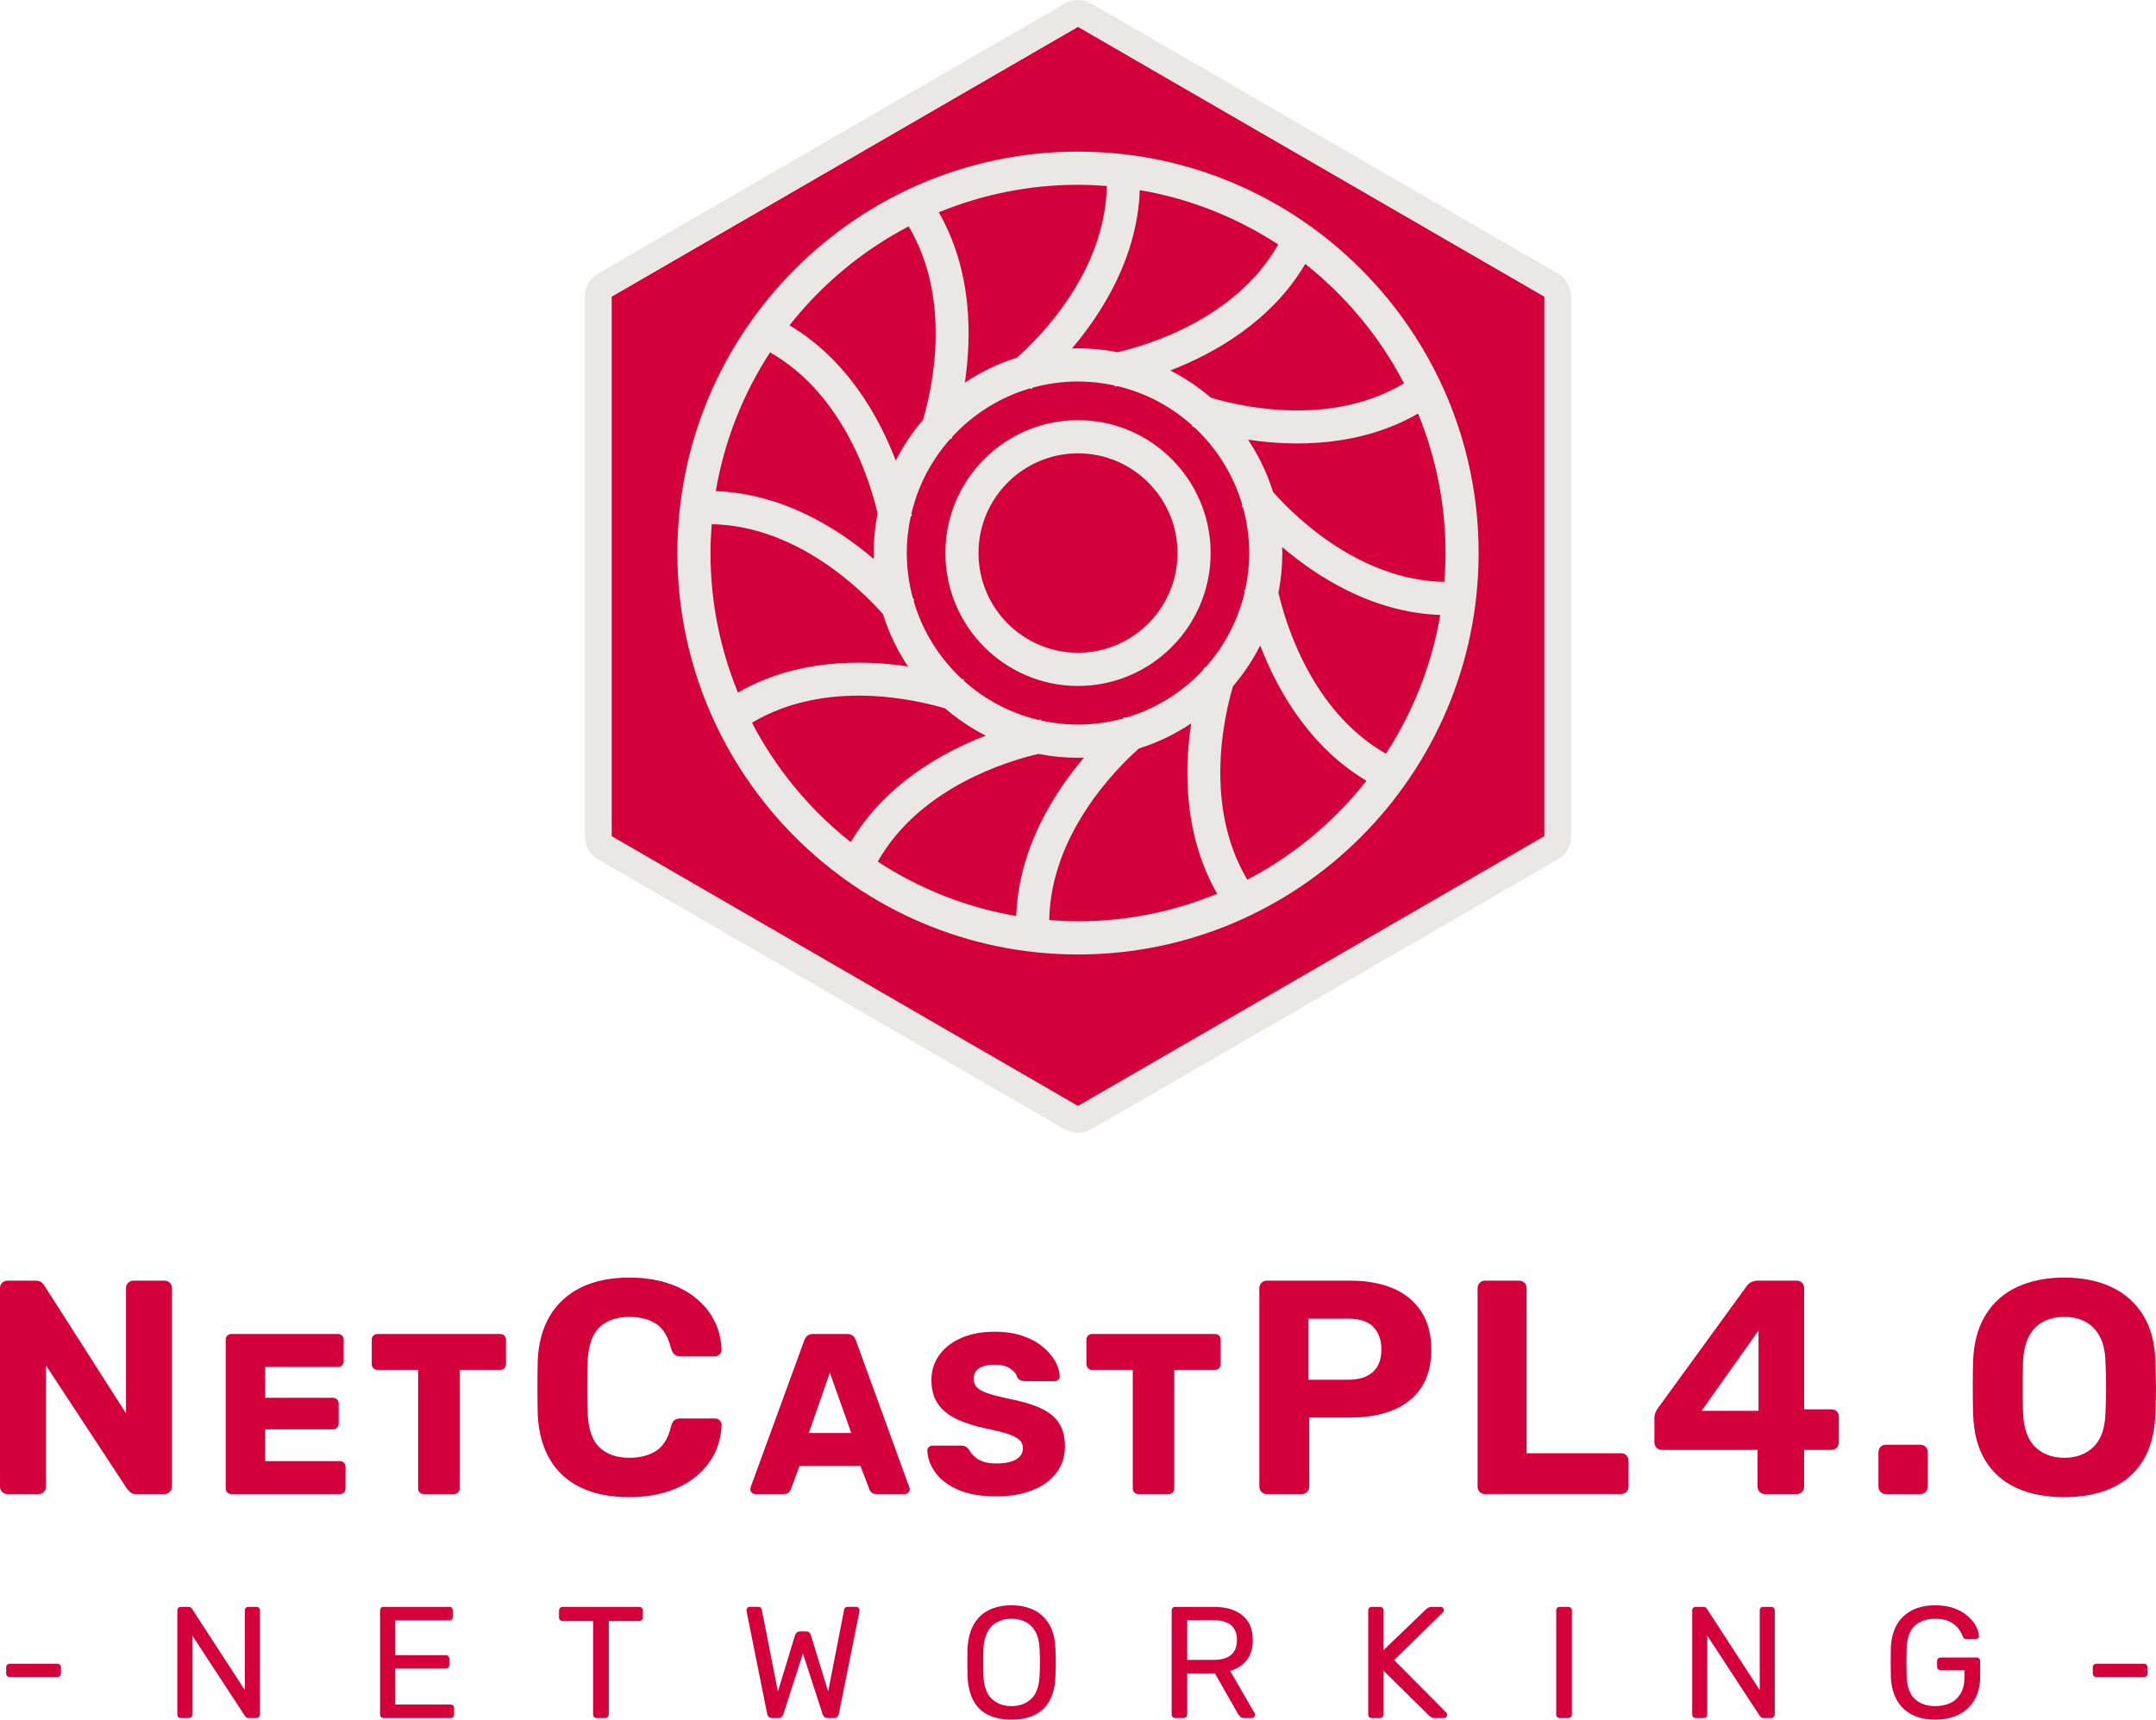 <svg width="277" height="221" viewBox="0 0 277 221" fill="none" xmlns="http://www.w3.org/2000/svg">
<g clip-path="url(#clip0_379_8099)">
<path d="M0.978 192.014C0.693 192.014 0.454 191.923 0.275 191.74C0.093 191.558 0 191.322 0 191.035V165.56C0 165.272 0.093 165.038 0.275 164.856C0.457 164.673 0.693 164.58 0.978 164.58H4.536C4.928 164.58 5.213 164.671 5.395 164.856C5.579 165.038 5.696 165.183 5.748 165.287L16.187 181.631V165.563C16.187 165.274 16.28 165.04 16.462 164.858C16.644 164.676 16.864 164.582 17.129 164.582H21.117C21.403 164.582 21.636 164.673 21.82 164.858C22.002 165.04 22.093 165.274 22.093 165.563V191.038C22.093 191.298 22.002 191.528 21.82 191.723C21.636 191.918 21.403 192.018 21.117 192.018H17.518C17.129 192.018 16.847 191.92 16.678 191.723C16.51 191.528 16.384 191.391 16.308 191.311L5.906 175.477V191.038C5.906 191.324 5.815 191.56 5.633 191.743C5.449 191.925 5.215 192.016 4.93 192.016H0.978V192.014Z" fill="#D4003C"/>
<path d="M29.728 192.013C29.514 192.013 29.336 191.946 29.2 191.807C29.063 191.67 28.994 191.495 28.994 191.278V172.171C28.994 171.956 29.063 171.78 29.2 171.642C29.336 171.505 29.511 171.436 29.728 171.436H43.424C43.638 171.436 43.816 171.503 43.952 171.642C44.089 171.778 44.158 171.954 44.158 172.171V174.934C44.158 175.151 44.089 175.327 43.952 175.463C43.816 175.6 43.641 175.669 43.424 175.669H34.069V179.639H42.781C42.996 179.639 43.171 179.712 43.309 179.858C43.446 180.005 43.515 180.185 43.515 180.4V182.959C43.515 183.155 43.446 183.326 43.309 183.474C43.171 183.621 42.998 183.693 42.781 183.693H34.069V187.779H43.658C43.872 187.779 44.05 187.848 44.186 187.985C44.324 188.122 44.391 188.297 44.391 188.514V191.278C44.391 191.492 44.324 191.67 44.186 191.807C44.05 191.943 43.874 192.013 43.658 192.013H29.728Z" fill="#D4003C"/>
<path d="M54.452 192.015C54.235 192.015 54.06 191.947 53.924 191.809C53.785 191.672 53.718 191.496 53.718 191.279V176.053H48.496C48.282 176.053 48.105 175.979 47.968 175.834C47.832 175.686 47.763 175.515 47.763 175.32V172.175C47.763 171.96 47.832 171.784 47.968 171.646C48.105 171.509 48.28 171.439 48.496 171.439H64.275C64.489 171.439 64.666 171.507 64.802 171.646C64.941 171.782 65.008 171.958 65.008 172.175V175.32C65.008 175.515 64.941 175.686 64.802 175.834C64.666 175.981 64.491 176.053 64.275 176.053H59.055V191.279C59.055 191.494 58.986 191.672 58.849 191.809C58.713 191.945 58.538 192.015 58.321 192.015H54.45H54.452Z" fill="#D4003C"/>
<path d="M80.856 192.406C78.404 192.406 76.327 191.994 74.619 191.17C72.91 190.348 71.588 189.146 70.65 187.565C69.713 185.984 69.19 184.058 69.088 181.784C69.062 180.713 69.047 179.563 69.047 178.336C69.047 177.108 69.062 175.932 69.088 174.809C69.19 172.562 69.718 170.649 70.67 169.068C71.622 167.489 72.96 166.28 74.678 165.443C76.398 164.608 78.458 164.189 80.856 164.189C82.603 164.189 84.193 164.413 85.628 164.855C87.063 165.3 88.3 165.94 89.341 166.775C90.385 167.612 91.194 168.593 91.767 169.714C92.341 170.837 92.655 172.091 92.709 173.477C92.709 173.711 92.622 173.909 92.453 174.065C92.285 174.221 92.081 174.301 91.847 174.301H87.389C87.078 174.301 86.829 174.223 86.647 174.065C86.463 173.909 86.32 173.648 86.216 173.282C85.825 171.74 85.174 170.681 84.262 170.107C83.349 169.532 82.215 169.243 80.858 169.243C79.242 169.243 77.965 169.688 77.028 170.575C76.087 171.464 75.58 172.939 75.502 175.004C75.424 177.147 75.424 179.342 75.502 181.589C75.578 183.654 76.087 185.129 77.028 186.016C77.965 186.905 79.242 187.35 80.858 187.35C82.213 187.35 83.356 187.055 84.282 186.467C85.206 185.88 85.853 184.83 86.216 183.314C86.318 182.921 86.463 182.654 86.647 182.509C86.829 182.366 87.078 182.294 87.389 182.294H91.847C92.081 182.294 92.285 182.372 92.453 182.528C92.622 182.685 92.709 182.882 92.709 183.116C92.657 184.502 92.341 185.754 91.767 186.877C91.194 188.001 90.385 188.981 89.341 189.816C88.3 190.651 87.063 191.291 85.628 191.738C84.193 192.183 82.605 192.404 80.856 192.404V192.406Z" fill="#D4003C"/>
<path d="M97.026 192.015C96.868 192.015 96.727 191.952 96.599 191.824C96.474 191.698 96.411 191.555 96.411 191.399C96.411 191.301 96.42 191.212 96.439 191.134L103.332 172.262C103.388 172.047 103.511 171.856 103.698 171.689C103.884 171.522 104.141 171.439 104.477 171.439H108.816C109.149 171.439 109.408 171.524 109.595 171.689C109.781 171.856 109.902 172.047 109.962 172.262L116.825 191.134C116.864 191.212 116.885 191.301 116.885 191.399C116.885 191.555 116.82 191.698 116.695 191.824C116.565 191.952 116.416 192.015 116.238 192.015H112.633C112.339 192.015 112.12 191.941 111.973 191.796C111.828 191.648 111.735 191.516 111.696 191.399L110.551 188.401H102.724L101.609 191.399C101.568 191.516 101.479 191.648 101.345 191.796C101.209 191.943 100.973 192.015 100.642 192.015H97.037H97.026ZM103.916 184.167H109.372L106.615 176.406L103.916 184.167Z" fill="#D4003C"/>
<path d="M127.995 192.309C126.041 192.309 124.418 192.029 123.128 191.47C121.836 190.91 120.858 190.181 120.196 189.279C119.529 188.379 119.179 187.418 119.138 186.399C119.138 186.243 119.203 186.099 119.328 185.974C119.454 185.846 119.607 185.783 119.785 185.783H123.479C123.754 185.783 123.964 185.833 124.109 185.93C124.256 186.028 124.388 186.156 124.505 186.312C124.663 186.607 124.881 186.891 125.165 187.164C125.446 187.44 125.818 187.659 126.277 187.826C126.738 187.993 127.307 188.075 127.993 188.075C129.127 188.075 129.984 187.897 130.562 187.546C131.137 187.195 131.425 186.713 131.425 186.106C131.425 185.674 131.267 185.319 130.956 185.032C130.644 184.748 130.14 184.494 129.447 184.269C128.753 184.043 127.829 183.813 126.673 183.579C125.188 183.267 123.92 182.859 122.875 182.36C121.83 181.859 121.033 181.204 120.486 180.391C119.936 179.579 119.666 178.564 119.666 177.35C119.666 176.135 120.003 175.085 120.676 174.146C121.352 173.205 122.295 172.469 123.507 171.942C124.719 171.413 126.156 171.148 127.82 171.148C129.168 171.148 130.356 171.324 131.384 171.678C132.41 172.031 133.273 172.502 133.979 173.09C134.682 173.678 135.215 174.3 135.578 174.957C135.939 175.614 136.13 176.254 136.149 176.881C136.149 177.039 136.093 177.18 135.974 177.308C135.857 177.434 135.71 177.499 135.533 177.499H131.661C131.447 177.499 131.261 177.46 131.105 177.382C130.947 177.304 130.811 177.176 130.694 177C130.577 176.569 130.27 176.191 129.77 175.868C129.27 175.545 128.618 175.384 127.82 175.384C126.959 175.384 126.29 175.536 125.809 175.84C125.329 176.144 125.091 176.61 125.091 177.237C125.091 177.629 125.223 177.972 125.487 178.265C125.749 178.56 126.19 178.814 126.807 179.028C127.424 179.245 128.268 179.469 129.343 179.705C131.122 180.037 132.559 180.453 133.654 180.955C134.749 181.456 135.55 182.102 136.061 182.894C136.567 183.687 136.822 184.681 136.822 185.878C136.822 187.21 136.446 188.362 135.693 189.331C134.938 190.301 133.899 191.043 132.568 191.55C131.239 192.06 129.713 192.314 127.993 192.314L127.995 192.309Z" fill="#D4003C"/>
<path d="M146.269 192.015C146.053 192.015 145.878 191.947 145.741 191.809C145.603 191.672 145.536 191.496 145.536 191.279V176.053H140.314C140.099 176.053 139.922 175.979 139.786 175.834C139.649 175.686 139.58 175.515 139.58 175.32V172.175C139.58 171.96 139.649 171.784 139.786 171.646C139.922 171.509 140.097 171.439 140.314 171.439H156.092C156.306 171.439 156.484 171.507 156.62 171.646C156.758 171.782 156.825 171.958 156.825 172.175V175.32C156.825 175.515 156.758 175.686 156.62 175.834C156.484 175.981 156.308 176.053 156.092 176.053H150.872V191.279C150.872 191.494 150.803 191.672 150.667 191.809C150.53 191.945 150.355 192.015 150.139 192.015H146.267H146.269Z" fill="#D4003C"/>
<path d="M162.776 192.014C162.49 192.014 162.252 191.923 162.073 191.74C161.893 191.558 161.798 191.322 161.798 191.035V165.56C161.798 165.272 161.891 165.038 162.073 164.856C162.254 164.673 162.49 164.58 162.776 164.58H173.451C175.563 164.58 177.394 164.908 178.946 165.56C180.498 166.213 181.707 167.2 182.584 168.519C183.456 169.838 183.891 171.478 183.891 173.438C183.891 175.399 183.454 177.063 182.584 178.358C181.707 179.653 180.498 180.611 178.946 181.238C177.394 181.865 175.563 182.177 173.451 182.177H168.21V191.035C168.21 191.322 168.119 191.558 167.937 191.74C167.753 191.923 167.52 192.014 167.234 192.014H162.776ZM168.095 177.316H173.259C174.587 177.316 175.624 176.989 176.366 176.336C177.111 175.683 177.481 174.703 177.481 173.397C177.481 172.248 177.15 171.308 176.485 170.575C175.819 169.844 174.745 169.478 173.259 169.478H168.095V177.316Z" fill="#D4003C"/>
<path d="M190.816 192.014C190.53 192.014 190.292 191.923 190.113 191.74C189.931 191.558 189.838 191.322 189.838 191.035V165.56C189.838 165.272 189.931 165.038 190.113 164.856C190.295 164.673 190.53 164.58 190.816 164.58H195.157C195.443 164.58 195.677 164.671 195.86 164.856C196.042 165.038 196.133 165.272 196.133 165.56V186.763H208.256C208.542 186.763 208.78 186.854 208.96 187.036C209.141 187.22 209.234 187.454 209.234 187.741V191.033C209.234 191.32 209.141 191.556 208.96 191.738C208.778 191.92 208.542 192.012 208.256 192.012H190.816V192.014Z" fill="#D4003C"/>
<path d="M226.753 192.014C226.491 192.014 226.268 191.923 226.087 191.74C225.903 191.558 225.812 191.322 225.812 191.035V186.333H213.494C213.234 186.333 213.011 186.242 212.83 186.058C212.646 185.875 212.555 185.641 212.555 185.353V182.177C212.555 181.995 212.596 181.8 212.672 181.589C212.749 181.379 212.855 181.184 212.983 181.002L224.442 165.246C224.782 164.801 225.262 164.58 225.887 164.58H230.854C231.114 164.58 231.337 164.671 231.518 164.856C231.702 165.038 231.793 165.272 231.793 165.56V181.119H235.273C235.585 181.119 235.827 181.21 235.996 181.394C236.165 181.576 236.251 181.8 236.251 182.06V185.353C236.251 185.641 236.158 185.878 235.976 186.058C235.795 186.24 235.574 186.333 235.312 186.333H231.791V191.035C231.791 191.322 231.7 191.558 231.516 191.74C231.334 191.923 231.114 192.014 230.852 192.014H226.747H226.753ZM218.621 181.314H225.931V171.007L218.621 181.314Z" fill="#D4003C"/>
<path d="M242.315 192.014C242.029 192.014 241.795 191.923 241.614 191.741C241.43 191.559 241.339 191.323 241.339 191.036V186.646C241.339 186.36 241.43 186.123 241.614 185.941C241.795 185.759 242.029 185.668 242.315 185.668H246.695C246.983 185.668 247.219 185.759 247.398 185.941C247.582 186.123 247.673 186.36 247.673 186.646V191.036C247.673 191.323 247.582 191.559 247.398 191.741C247.216 191.923 246.983 192.014 246.695 192.014H242.315Z" fill="#D4003C"/>
<path d="M265.229 192.406C262.858 192.406 260.812 192.014 259.09 191.231C257.369 190.445 256.026 189.263 255.06 187.682C254.095 186.103 253.576 184.11 253.498 181.704C253.472 180.581 253.459 179.464 253.459 178.353C253.459 177.243 253.472 176.113 253.498 174.963C253.576 172.612 254.104 170.632 255.082 169.027C256.058 167.419 257.415 166.211 259.146 165.402C260.882 164.593 262.907 164.188 265.227 164.188C267.547 164.188 269.536 164.593 271.267 165.402C273.003 166.211 274.362 167.419 275.355 169.027C276.346 170.634 276.865 172.612 276.917 174.963C276.969 176.113 276.995 177.243 276.995 178.353C276.995 179.464 276.969 180.581 276.917 181.704C276.84 184.108 276.318 186.101 275.355 187.682C274.388 189.263 273.048 190.445 271.325 191.231C269.605 192.014 267.571 192.406 265.225 192.406H265.229ZM265.229 187.35C266.742 187.35 267.986 186.886 268.964 185.958C269.94 185.032 270.456 183.548 270.51 181.509C270.562 180.36 270.588 179.282 270.588 178.275C270.588 177.269 270.562 176.204 270.51 175.08C270.484 173.722 270.235 172.612 269.767 171.749C269.298 170.885 268.679 170.254 267.908 169.849C267.14 169.443 266.246 169.241 265.231 169.241C264.217 169.241 263.314 169.443 262.535 169.849C261.752 170.254 261.133 170.888 260.676 171.749C260.22 172.612 259.966 173.722 259.914 175.08C259.888 176.204 259.875 177.269 259.875 178.275C259.875 179.282 259.888 180.36 259.914 181.509C259.992 183.548 260.514 185.029 261.477 185.958C262.442 186.886 263.695 187.35 265.231 187.35H265.229Z" fill="#D4003C"/>
<path d="M1.257 215.528C1.121 215.528 1.009 215.484 0.922 215.395C0.833 215.307 0.79 215.196 0.79 215.059V214.285C0.79 214.148 0.833 214.038 0.922 213.949C1.011 213.86 1.121 213.816 1.257 213.816H7.367C7.503 213.816 7.613 213.86 7.702 213.949C7.791 214.038 7.834 214.15 7.834 214.285V215.059C7.834 215.196 7.791 215.309 7.702 215.395C7.613 215.484 7.501 215.528 7.367 215.528H1.257Z" fill="#D4003C"/>
<path d="M23.251 220.793C23.101 220.793 22.987 220.75 22.904 220.661C22.822 220.572 22.783 220.461 22.783 220.324V206.998C22.783 206.848 22.824 206.729 22.904 206.64C22.987 206.551 23.101 206.508 23.251 206.508H24.188C24.35 206.508 24.473 206.545 24.553 206.621C24.636 206.694 24.683 206.753 24.696 206.794L31.457 217.203V206.998C31.457 206.848 31.498 206.729 31.578 206.64C31.66 206.551 31.775 206.508 31.924 206.508H32.902C33.052 206.508 33.171 206.551 33.259 206.64C33.348 206.729 33.391 206.848 33.391 206.998V220.305C33.391 220.442 33.346 220.556 33.259 220.652C33.171 220.747 33.058 220.795 32.924 220.795H31.946C31.797 220.795 31.684 220.754 31.61 220.671C31.535 220.591 31.485 220.535 31.457 220.509L24.716 210.202V220.324C24.716 220.461 24.672 220.572 24.584 220.661C24.495 220.75 24.376 220.793 24.227 220.793H23.248H23.251Z" fill="#D4003C"/>
<path d="M49.297 220.793C49.148 220.793 49.033 220.75 48.951 220.661C48.869 220.572 48.83 220.461 48.83 220.324V206.998C48.83 206.848 48.871 206.729 48.951 206.64C49.033 206.551 49.148 206.508 49.297 206.508H57.707C57.856 206.508 57.971 206.551 58.053 206.64C58.136 206.729 58.175 206.848 58.175 206.998V207.772C58.175 207.922 58.133 208.037 58.053 208.119C57.971 208.202 57.856 208.243 57.707 208.243H50.784V212.713H57.259C57.408 212.713 57.523 212.757 57.605 212.846C57.688 212.935 57.727 213.054 57.727 213.204V213.958C57.727 214.095 57.685 214.206 57.605 214.295C57.523 214.383 57.408 214.427 57.259 214.427H50.784V219.06H57.871C58.021 219.06 58.136 219.101 58.218 219.183C58.3 219.264 58.339 219.381 58.339 219.531V220.327C58.339 220.463 58.298 220.574 58.218 220.663C58.136 220.752 58.021 220.795 57.871 220.795H49.297V220.793Z" fill="#D4003C"/>
<path d="M76.669 220.793C76.532 220.793 76.42 220.75 76.333 220.661C76.244 220.572 76.201 220.461 76.201 220.324V208.323H72.291C72.154 208.323 72.042 208.28 71.955 208.191C71.867 208.102 71.823 207.991 71.823 207.855V206.998C71.823 206.848 71.867 206.729 71.955 206.64C72.044 206.551 72.154 206.508 72.291 206.508H82.105C82.254 206.508 82.373 206.551 82.462 206.64C82.55 206.729 82.594 206.848 82.594 206.998V207.855C82.594 207.991 82.55 208.102 82.462 208.191C82.373 208.28 82.254 208.323 82.105 208.323H78.216V220.324C78.216 220.461 78.173 220.572 78.084 220.661C77.995 220.75 77.876 220.793 77.727 220.793H76.669Z" fill="#D4003C"/>
<path d="M99.192 220.793C99.014 220.793 98.876 220.746 98.774 220.65C98.672 220.555 98.601 220.418 98.56 220.242L95.933 207.139C95.92 207.085 95.913 207.037 95.913 206.996V206.914C95.913 206.805 95.954 206.71 96.034 206.628C96.117 206.545 96.21 206.504 96.32 206.504H97.378C97.664 206.504 97.826 206.619 97.867 206.851L99.945 217.381L102.143 210.157C102.185 210.033 102.256 209.922 102.358 209.82C102.459 209.718 102.604 209.666 102.795 209.666H103.548C103.751 209.666 103.901 209.718 103.996 209.82C104.091 209.922 104.152 210.035 104.18 210.157L106.4 217.381L108.456 206.851C108.497 206.619 108.666 206.504 108.965 206.504H110.023C110.131 206.504 110.226 206.545 110.308 206.628C110.391 206.71 110.43 206.805 110.43 206.914C110.43 206.927 110.425 206.955 110.419 206.996C110.412 207.037 110.408 207.085 110.408 207.139L107.781 220.242C107.74 220.42 107.668 220.555 107.567 220.65C107.465 220.746 107.326 220.793 107.149 220.793H106.355C106.164 220.793 106.015 220.746 105.907 220.65C105.799 220.555 105.723 220.433 105.684 220.284L103.158 212.508L100.655 220.284C100.6 220.433 100.523 220.557 100.421 220.65C100.319 220.746 100.174 220.793 99.984 220.793H99.189H99.192Z" fill="#D4003C"/>
<path d="M129.943 220.998C128.79 220.998 127.799 220.798 126.97 220.397C126.141 219.995 125.503 219.375 125.055 218.54C124.607 217.703 124.356 216.653 124.302 215.386C124.289 214.788 124.282 214.213 124.282 213.662C124.282 213.111 124.289 212.536 124.302 211.938C124.356 210.686 124.618 209.641 125.085 208.806C125.553 207.968 126.206 207.344 127.039 206.927C127.875 206.513 128.842 206.305 129.941 206.305C131.041 206.305 132.03 206.513 132.863 206.927C133.698 207.341 134.352 207.968 134.828 208.806C135.304 209.643 135.561 210.686 135.602 211.938C135.628 212.536 135.644 213.111 135.644 213.662C135.644 214.213 135.631 214.788 135.602 215.386C135.561 216.651 135.315 217.703 134.86 218.54C134.406 219.377 133.763 219.995 132.936 220.397C132.107 220.798 131.11 220.998 129.943 220.998ZM129.943 219.262C130.989 219.262 131.841 218.95 132.499 218.323C133.157 217.698 133.514 216.683 133.568 215.282C133.596 214.671 133.609 214.122 133.609 213.638C133.609 213.154 133.596 212.614 133.568 212.016C133.54 211.077 133.367 210.315 133.049 209.73C132.731 209.144 132.307 208.717 131.776 208.443C131.246 208.172 130.636 208.036 129.943 208.036C129.251 208.036 128.682 208.172 128.152 208.443C127.621 208.717 127.197 209.144 126.879 209.73C126.561 210.315 126.379 211.077 126.34 212.016C126.327 212.614 126.321 213.157 126.321 213.638C126.321 214.12 126.327 214.668 126.34 215.282C126.394 216.683 126.754 217.698 127.42 218.323C128.084 218.95 128.926 219.262 129.946 219.262H129.943Z" fill="#D4003C"/>
<path d="M151.002 220.793C150.852 220.793 150.738 220.75 150.655 220.661C150.573 220.572 150.534 220.461 150.534 220.324V206.998C150.534 206.848 150.575 206.729 150.655 206.64C150.738 206.551 150.852 206.508 151.002 206.508H155.97C157.505 206.508 158.719 206.868 159.615 207.59C160.511 208.312 160.958 209.38 160.958 210.794C160.958 211.841 160.697 212.696 160.175 213.355C159.651 214.015 158.944 214.475 158.048 214.733L161.184 220.162C161.225 220.242 161.244 220.318 161.244 220.385C161.244 220.494 161.201 220.589 161.112 220.671C161.023 220.754 160.926 220.795 160.818 220.795H159.84C159.608 220.795 159.439 220.734 159.331 220.611C159.223 220.487 159.128 220.366 159.045 220.244L156.094 215.06H152.529V220.327C152.529 220.463 152.484 220.574 152.397 220.663C152.309 220.752 152.19 220.795 152.04 220.795H151.002V220.793ZM152.527 213.323H155.888C156.905 213.323 157.667 213.108 158.169 212.681C158.671 212.251 158.922 211.616 158.922 210.772C158.922 209.928 158.673 209.31 158.18 208.874C157.684 208.438 156.92 208.221 155.888 208.221H152.527V213.323Z" fill="#D4003C"/>
<path d="M176.255 220.793C176.105 220.793 175.991 220.75 175.908 220.661C175.826 220.572 175.787 220.461 175.787 220.325V206.998C175.787 206.849 175.828 206.729 175.908 206.64C175.991 206.551 176.105 206.508 176.255 206.508H177.274C177.423 206.508 177.542 206.551 177.631 206.64C177.72 206.729 177.763 206.849 177.763 206.998V212.059L183.199 206.833C183.253 206.779 183.344 206.712 183.474 206.629C183.604 206.547 183.777 206.506 183.993 206.506H185.093C185.201 206.506 185.296 206.547 185.378 206.629C185.46 206.712 185.502 206.807 185.502 206.916C185.502 207.024 185.473 207.113 185.419 207.18L179.126 213.345L185.826 220.099C185.893 220.181 185.928 220.277 185.928 220.385C185.928 220.494 185.887 220.589 185.807 220.672C185.724 220.754 185.629 220.795 185.521 220.795H184.381C184.149 220.795 183.974 220.752 183.85 220.663C183.729 220.574 183.641 220.509 183.586 220.47L177.763 214.716V220.329C177.763 220.466 177.717 220.576 177.631 220.665C177.542 220.754 177.423 220.797 177.274 220.797H176.255V220.793Z" fill="#D4003C"/>
<path d="M200.408 220.793C200.259 220.793 200.144 220.75 200.062 220.661C199.979 220.572 199.94 220.461 199.94 220.324V206.976C199.94 206.84 199.982 206.729 200.062 206.64C200.144 206.551 200.259 206.508 200.408 206.508H201.488C201.624 206.508 201.734 206.551 201.823 206.64C201.912 206.729 201.955 206.842 201.955 206.976V220.324C201.955 220.461 201.912 220.572 201.823 220.661C201.734 220.75 201.622 220.793 201.488 220.793H200.408Z" fill="#D4003C"/>
<path d="M217.881 220.793C217.731 220.793 217.617 220.75 217.534 220.661C217.452 220.572 217.413 220.461 217.413 220.324V206.998C217.413 206.848 217.454 206.729 217.534 206.64C217.617 206.551 217.731 206.508 217.881 206.508H218.818C218.98 206.508 219.103 206.545 219.183 206.621C219.266 206.694 219.313 206.753 219.326 206.794L226.087 217.203V206.998C226.087 206.848 226.128 206.729 226.208 206.64C226.29 206.551 226.405 206.508 226.554 206.508H227.532C227.682 206.508 227.801 206.551 227.889 206.64C227.978 206.729 228.021 206.848 228.021 206.998V220.305C228.021 220.442 227.976 220.556 227.889 220.652C227.801 220.747 227.688 220.795 227.554 220.795H226.576C226.426 220.795 226.314 220.754 226.24 220.671C226.165 220.591 226.115 220.535 226.087 220.509L219.346 210.202V220.324C219.346 220.461 219.302 220.572 219.214 220.661C219.125 220.75 219.006 220.793 218.857 220.793H217.878H217.881Z" fill="#D4003C"/>
<path d="M248.632 220.998C247.437 220.998 246.422 220.774 245.587 220.325C244.752 219.876 244.113 219.243 243.674 218.427C243.232 217.61 242.986 216.651 242.932 215.549C242.919 214.95 242.912 214.315 242.912 213.64C242.912 212.966 242.919 212.324 242.932 211.712C242.986 210.61 243.232 209.658 243.674 208.855C244.115 208.053 244.756 207.426 245.598 206.977C246.44 206.528 247.45 206.305 248.632 206.305C249.595 206.305 250.43 206.441 251.136 206.712C251.841 206.986 252.421 207.328 252.878 207.743C253.332 208.159 253.672 208.591 253.895 209.04C254.12 209.489 254.237 209.884 254.252 210.224C254.265 210.348 254.232 210.445 254.15 210.519C254.068 210.595 253.96 210.632 253.823 210.632H252.622C252.486 210.632 252.389 210.604 252.328 210.549C252.267 210.495 252.209 210.4 252.155 210.263C252.034 209.91 251.832 209.563 251.553 209.222C251.274 208.881 250.902 208.6 250.432 208.374C249.965 208.148 249.363 208.038 248.63 208.038C247.556 208.038 246.691 208.331 246.033 208.914C245.375 209.5 245.018 210.465 244.964 211.812C244.923 213.022 244.923 214.235 244.964 215.445C245.018 216.805 245.377 217.781 246.044 218.373C246.708 218.965 247.578 219.26 248.649 219.26C249.368 219.26 250.01 219.128 250.573 218.863C251.136 218.599 251.581 218.187 251.906 217.629C252.233 217.072 252.395 216.365 252.395 215.506V214.649H249.339C249.203 214.649 249.091 214.605 249.004 214.517C248.915 214.428 248.872 214.308 248.872 214.159V213.506C248.872 213.356 248.915 213.237 249.004 213.148C249.093 213.059 249.203 213.016 249.339 213.016H253.942C254.092 213.016 254.206 213.059 254.289 213.148C254.371 213.237 254.41 213.356 254.41 213.506V215.464C254.41 216.579 254.183 217.553 253.728 218.384C253.274 219.215 252.611 219.857 251.744 220.312C250.874 220.768 249.837 220.995 248.627 220.995L248.632 220.998Z" fill="#D4003C"/>
<path d="M269.343 215.528C269.207 215.528 269.095 215.484 269.008 215.395C268.919 215.307 268.876 215.196 268.876 215.059V214.285C268.876 214.148 268.919 214.038 269.008 213.949C269.097 213.86 269.207 213.816 269.343 213.816H275.453C275.589 213.816 275.699 213.86 275.788 213.949C275.877 214.038 275.92 214.15 275.92 214.285V215.059C275.92 215.196 275.877 215.309 275.788 215.395C275.699 215.484 275.587 215.528 275.453 215.528H269.343Z" fill="#D4003C"/>
<path d="M78.573 38.117V107.474L138.5 142.152L198.428 107.474V38.117L138.5 3.439L78.573 38.117Z" fill="#D4003C"/>
<path d="M138.5 3.44L198.427 38.118V107.474L138.5 142.153L78.573 107.474V38.118L138.5 3.44ZM138.5 -0.002C137.907 -0.002 137.314 0.152 136.784 0.46L76.857 35.138C75.794 35.752 75.141 36.889 75.141 38.118V107.474C75.141 108.704 75.794 109.841 76.857 110.455L136.784 145.133C137.314 145.441 137.907 145.595 138.5 145.595C139.093 145.595 139.686 145.441 140.216 145.133L200.143 110.455C201.206 109.841 201.859 108.704 201.859 107.474V38.118C201.859 36.889 201.206 35.752 200.143 35.138L140.216 0.46C139.686 0.152 139.093 -0.002 138.5 -0.002Z" fill="#EAE8E4"/>
<path d="M155.54 71.075C155.54 61.657 147.894 53.996 138.5 53.996C129.106 53.996 121.458 61.657 121.458 71.075C121.458 80.493 129.104 88.154 138.5 88.154C147.896 88.154 155.54 80.493 155.54 71.075ZM125.715 71.075C125.715 64.008 131.449 58.26 138.5 58.26C145.551 58.26 151.285 64.008 151.285 71.075C151.285 78.141 145.551 83.889 138.5 83.889C131.449 83.889 125.715 78.141 125.715 71.075Z" fill="#EAE8E4"/>
<path d="M189.972 71.074C189.972 42.628 166.881 19.484 138.5 19.484C110.118 19.484 87.027 42.628 87.027 71.074C87.027 99.521 110.118 122.664 138.5 122.664C166.881 122.664 189.972 99.521 189.972 71.074ZM134.801 118.241C135.002 107.184 143.41 98.779 146.333 96.189C148.733 95.436 150.984 94.343 153.036 92.97C152.754 94.864 152.551 97.016 152.551 99.326C152.551 104.206 153.451 109.754 156.379 114.864C150.861 117.135 144.825 118.398 138.5 118.398C137.253 118.398 136.022 118.335 134.801 118.239V118.241ZM133.427 92.523C129.791 91.66 126.502 89.895 123.812 87.47L123.855 87.342C123.782 87.316 123.682 87.283 123.568 87.244C120.672 84.557 118.501 81.102 117.374 77.204L117.487 77.113C117.435 77.048 117.361 76.957 117.274 76.855C116.775 75.011 116.502 73.074 116.502 71.074C116.502 69.45 116.684 67.868 117.017 66.341L117.162 66.315C117.147 66.235 117.125 66.118 117.099 65.99C117.96 62.346 119.722 59.051 122.141 56.353L122.269 56.399C122.295 56.325 122.33 56.223 122.366 56.108C125.048 53.208 128.495 51.03 132.384 49.9L132.475 50.013C132.54 49.961 132.628 49.887 132.73 49.803C134.57 49.302 136.502 49.028 138.497 49.028C140.118 49.028 141.698 49.211 143.219 49.545L143.245 49.688C143.325 49.673 143.44 49.651 143.57 49.625C147.206 50.488 150.495 52.254 153.185 54.679L153.142 54.807C153.215 54.833 153.315 54.865 153.429 54.904C156.323 57.592 158.496 61.047 159.623 64.945L159.51 65.036C159.562 65.101 159.638 65.192 159.723 65.294C160.222 67.137 160.495 69.074 160.495 71.074C160.495 72.699 160.313 74.282 159.978 75.809L159.835 75.835C159.85 75.915 159.872 76.03 159.898 76.158C159.037 79.802 157.275 83.099 154.856 85.797L154.728 85.752C154.702 85.826 154.669 85.925 154.63 86.043C151.949 88.942 148.502 91.118 144.613 92.248L144.522 92.135C144.457 92.187 144.369 92.261 144.267 92.346C142.427 92.847 140.495 93.12 138.5 93.12C136.879 93.12 135.299 92.938 133.775 92.604L133.749 92.461C133.669 92.476 133.555 92.498 133.425 92.523H133.427ZM112.247 71.074C112.247 71.335 112.26 71.59 112.267 71.846C107.744 67.983 100.62 63.428 91.964 63.116C93.065 56.631 95.484 50.592 98.938 45.287C108.529 50.753 111.875 62.175 112.747 65.977C112.423 67.626 112.249 69.33 112.249 71.072L112.247 71.074ZM137.725 44.784C141.579 40.248 146.126 33.106 146.437 24.432C152.908 25.536 158.933 27.961 164.226 31.423C158.773 41.031 147.374 44.389 143.581 45.263C141.936 44.938 140.237 44.764 138.5 44.764C138.24 44.764 137.982 44.777 137.725 44.784ZM164.752 71.074C164.752 70.816 164.739 70.558 164.732 70.302C169.255 74.165 176.379 78.72 185.038 79.032C183.936 85.518 181.517 91.556 178.063 96.862C168.48 91.398 165.128 79.971 164.254 76.167C164.579 74.519 164.752 72.816 164.752 71.074ZM139.27 97.367C135.416 101.9 130.871 109.043 130.56 117.719C124.089 116.615 118.064 114.19 112.771 110.728C118.224 101.119 129.625 97.762 133.418 96.888C135.063 97.213 136.762 97.386 138.502 97.386C138.759 97.386 139.015 97.373 139.272 97.367H139.27ZM160.257 113.055C154.576 103.531 157.316 91.882 158.418 88.183C159.779 86.593 160.954 84.839 161.91 82.954C164.042 88.509 168.123 95.916 175.563 100.341C171.43 105.59 166.215 109.941 160.255 113.055H160.257ZM185.559 74.781C174.531 74.577 166.141 66.15 163.557 63.222C162.806 60.817 161.716 58.561 160.348 56.507C166.226 57.386 174.678 57.474 182.19 53.15C184.458 58.683 185.719 64.734 185.719 71.076C185.719 72.326 185.657 73.558 185.561 74.783L185.559 74.781ZM180.385 49.267C170.88 54.963 159.257 52.215 155.57 51.108C153.983 49.744 152.235 48.566 150.354 47.61C155.896 45.476 163.285 41.385 167.699 33.923C172.936 38.066 177.277 43.294 180.387 49.267H180.385ZM142.198 23.909C141.997 34.96 133.587 43.37 130.663 45.961C128.264 46.714 126.013 47.807 123.964 49.178C124.84 43.287 124.929 34.815 120.614 27.286C126.134 25.013 132.172 23.749 138.5 23.749C139.746 23.749 140.975 23.811 142.198 23.907V23.909ZM116.74 29.095C122.421 38.619 119.681 50.269 118.579 53.967C117.218 55.557 116.045 57.31 115.089 59.192C112.959 53.638 108.88 46.235 101.434 41.81C105.567 36.561 110.78 32.21 116.74 29.095ZM91.44 67.367C102.468 67.571 110.858 75.998 113.442 78.928C114.193 81.334 115.284 83.589 116.651 85.643C110.774 84.765 102.323 84.676 94.809 89.001C92.541 83.468 91.282 77.416 91.282 71.074C91.282 69.825 91.345 68.593 91.44 67.367ZM96.614 92.883C106.117 87.188 117.742 89.936 121.429 91.042C123.016 92.406 124.764 93.584 126.645 94.541C121.103 96.675 113.712 100.766 109.3 108.227C104.063 104.084 99.722 98.857 96.614 92.883Z" fill="#EAE8E4"/>
</g>
<defs>
<clipPath id="clip0_379_8099">
<rect width="277" height="221" fill="white" transform="translate(0 -0.002)"/>
</clipPath>
</defs>
</svg>
